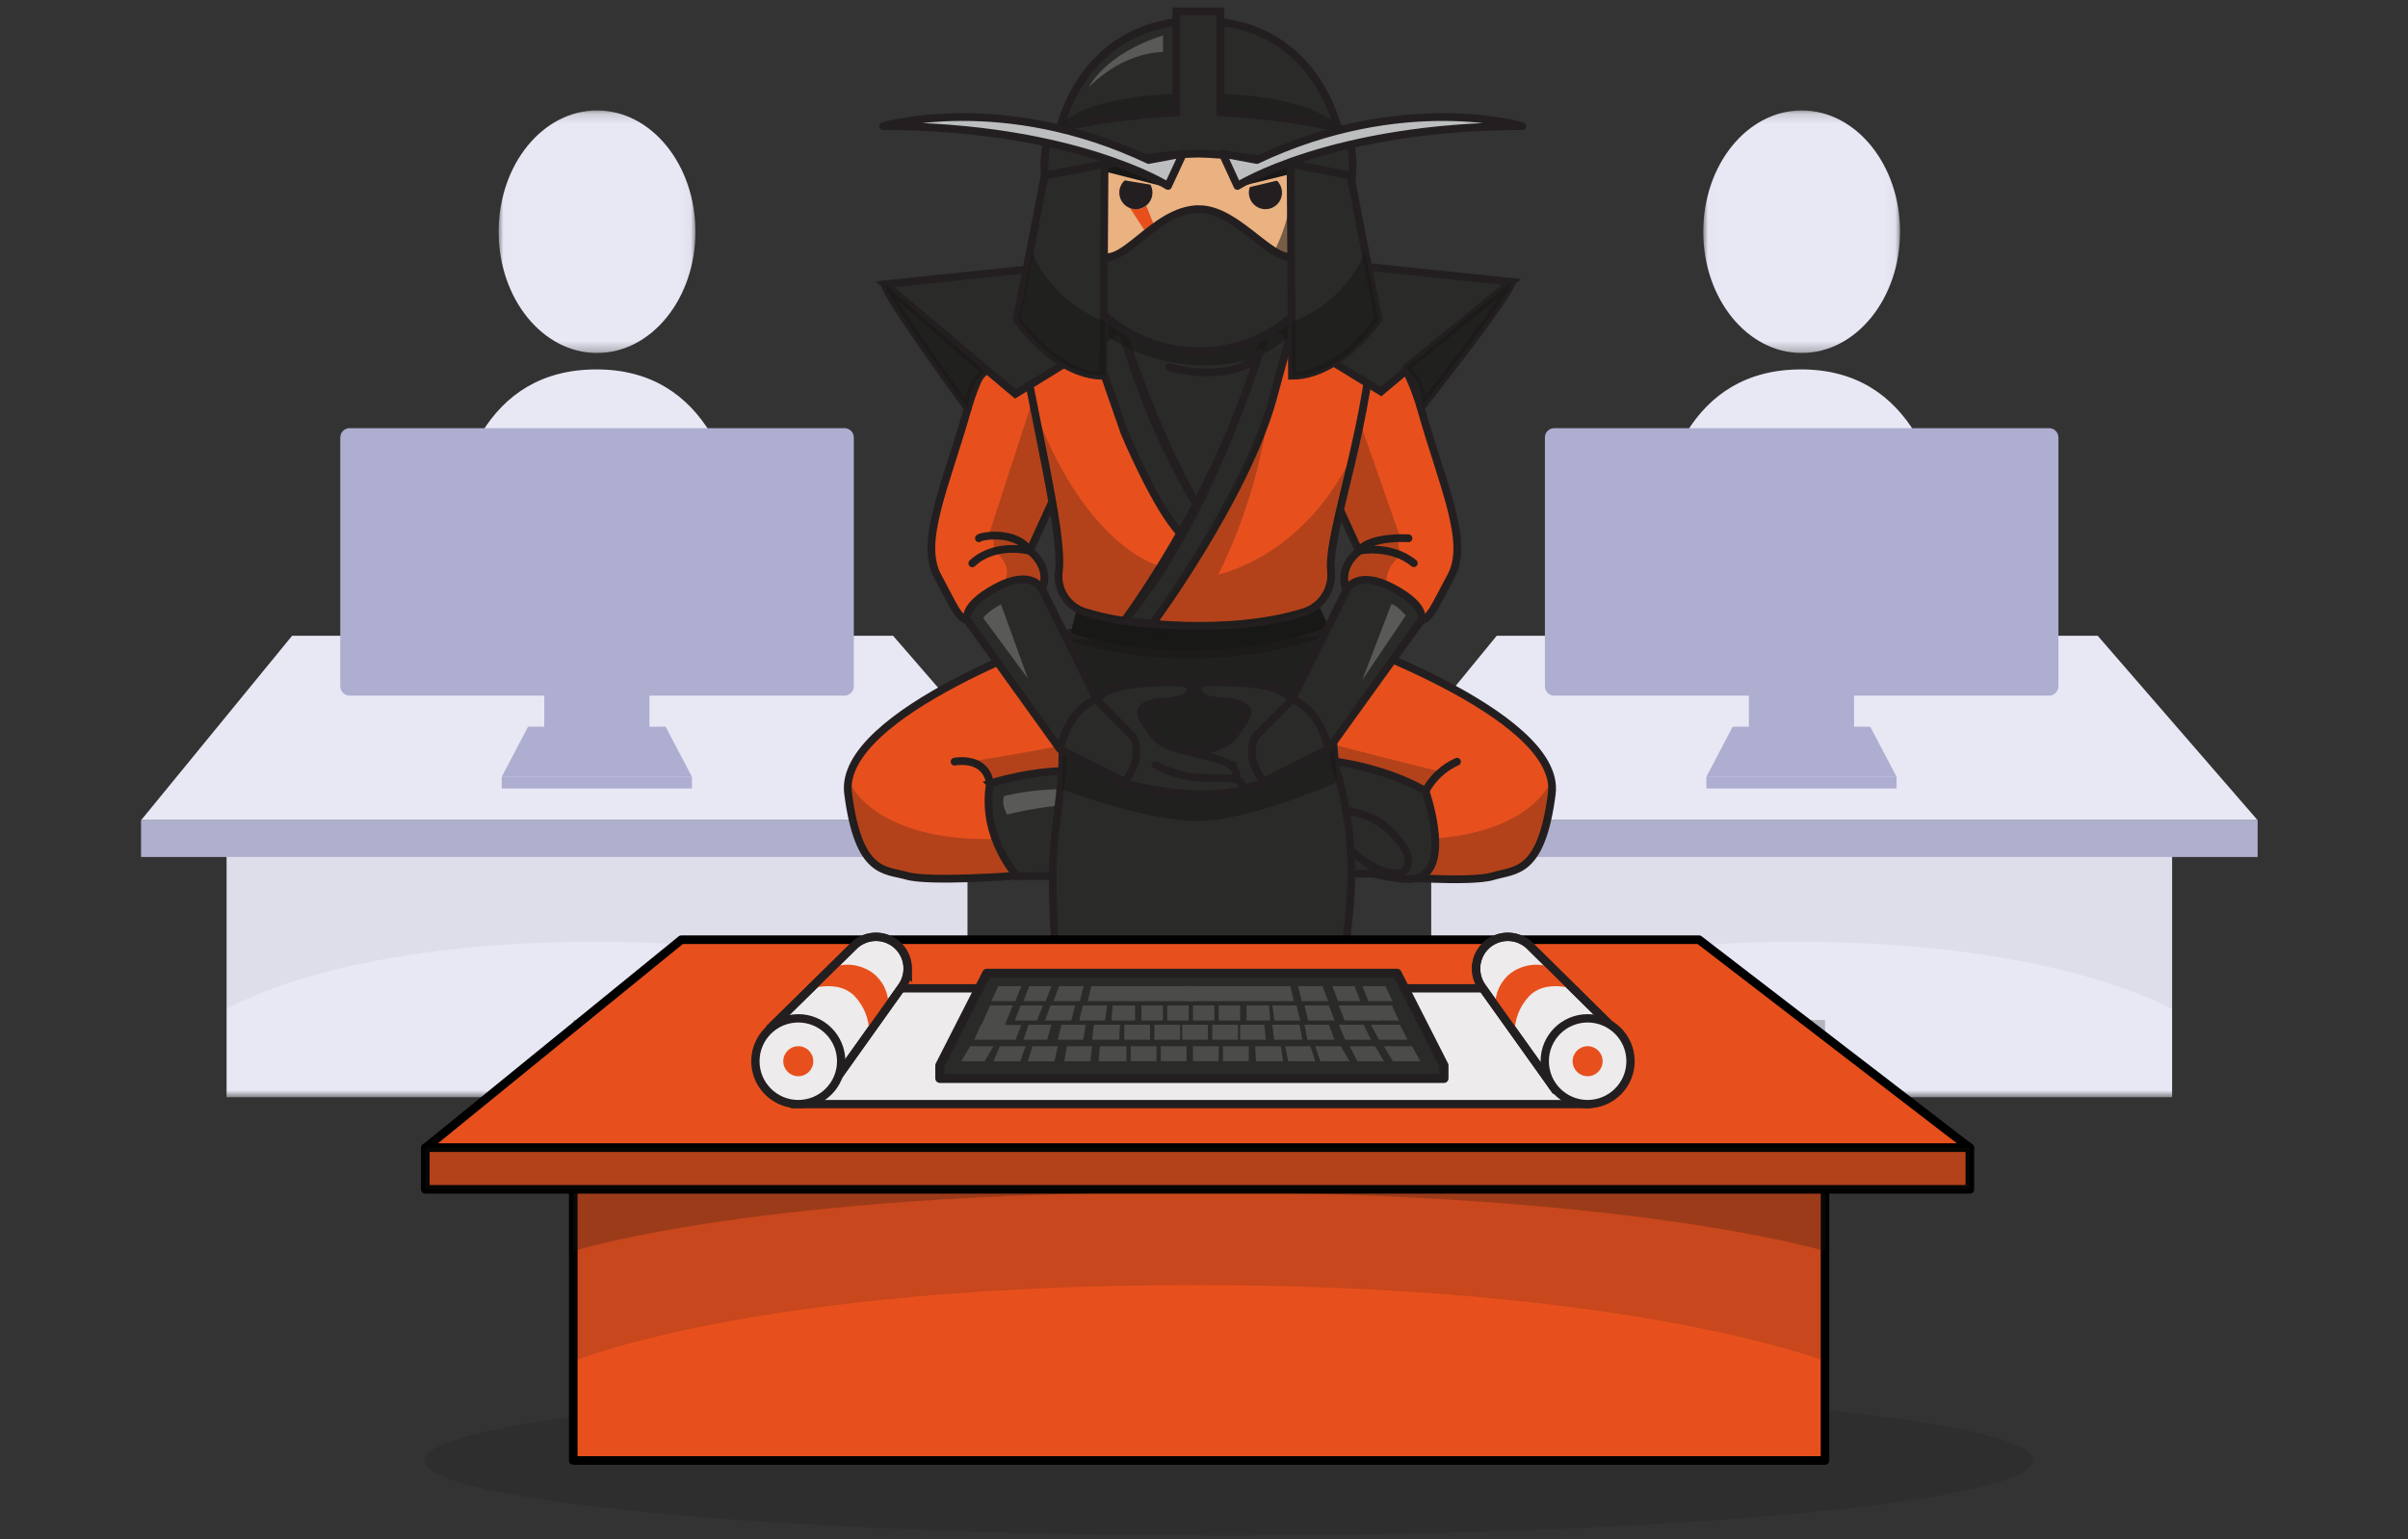 <svg xmlns="http://www.w3.org/2000/svg" xmlns:xlink="http://www.w3.org/1999/xlink" width="244" height="156" viewBox="0 0 244 156">
    <rect x="0" y="0" width="244" height="156" fill="#333333" stroke="none"/>
    <defs>
        <path id="66u5hpebna" d="M0.017 0.151L19.957 0.151 19.957 24.731 0.017 24.731z"/>
        <path id="21nlkcx49c" d="M0 100.198L120.995 100.198 120.995 0.193 0 0.193z"/>
        <path id="bx63vrgxie" d="M0.017 0.151L19.957 0.151 19.957 24.731 0.017 24.731z"/>
        <path id="h2ydfqxtxg" d="M0 100.198L120.995 100.198 120.995 0.193 0 0.193z"/>
    </defs>
    <g fill="none" fill-rule="evenodd">
        <g>
            <g>
                <g>
                    <g>
                        <g>
                            <g transform="translate(-604 -2088) translate(178 2025) translate(426 63) translate(0 1) translate(0 10)">
                                <path fill="#E8E8F5" d="M46.756 68.41c-.537-1.285-8.59-41.973 13.69-41.973 22.281 0 14.228 41.973 14.228 41.973H46.756z"/>
                                <g transform="translate(50.51 .042)">
                                    <mask id="n28aoqikgb" fill="#fff">
                                        <use xlink:href="#66u5hpebna"/>
                                    </mask>
                                    <path fill="#E8E8F5" d="M9.987 24.731c-5.506 0-9.97-5.502-9.97-12.29C.017 5.653 4.48.15 9.987.15s9.97 5.502 9.97 12.29c0 6.788-4.464 12.29-9.97 12.29z" mask="url(#n28aoqikgb)"/>
                                </g>
                                <mask id="lmtcno8xgd" fill="#fff">
                                    <use xlink:href="#21nlkcx49c"/>
                                </mask>
                                <path fill="#E8E8F5" d="M22.96 100.198L98.035 100.198 98.035 73.385 22.96 73.385z" mask="url(#lmtcno8xgd)"/>
                                <path fill="#181917" fill-opacity=".05" d="M98.035 91.28s-11.549-6.836-37.855-6.836c-26.306 0-37.22 6.835-37.22 6.835V64.467h75.075v26.812z" mask="url(#lmtcno8xgd)"/>
                                <path fill="#E8E8F5" d="M29.601 53.426L90.492 53.426 106.698 72.119 14.298 72.119z" mask="url(#lmtcno8xgd)"/>
                                <path fill="#CACBEF" d="M14.298 75.847L106.698 75.847 106.698 72.108 14.298 72.108z" mask="url(#lmtcno8xgd)"/>
                                <path fill="#181917" fill-opacity=".15" d="M14.298 75.847L106.698 75.847 106.698 72.108 14.298 72.108z" mask="url(#lmtcno8xgd)"/>
                                <path fill="#ADAED0" d="M85.566 59.497H35.43c-.526 0-.952-.425-.952-.95V33.34c0-.525.426-.95.952-.95h50.136c.525 0 .951.425.951.95v25.206c0 .525-.426.95-.951.95" mask="url(#lmtcno8xgd)"/>
                                <path fill="#ADAED0" d="M35.387 58.569L85.605 58.569 85.605 33.279 35.387 33.279zM53.507 62.644L67.448 62.644 70.116 67.728 50.839 67.728z" mask="url(#lmtcno8xgd)"/>
                                <path fill="#ADAED0" d="M55.15 65.46L65.806 65.46 65.806 55.119 55.15 55.119zM50.839 68.905L70.116 68.905 70.116 67.728 50.839 67.728z" mask="url(#lmtcno8xgd)"/>
                            </g>
                            <g transform="translate(-604 -2088) translate(178 2025) translate(426 63) translate(0 1) translate(0 10) translate(122.063)">
                                <path fill="#E8E8F5" d="M46.756 68.41c-.537-1.285-8.59-41.973 13.69-41.973 22.281 0 14.228 41.973 14.228 41.973H46.756z"/>
                                <g transform="translate(50.51 .042)">
                                    <mask id="m9nvh8nqvf" fill="#fff">
                                        <use xlink:href="#bx63vrgxie"/>
                                    </mask>
                                    <path fill="#E8E8F5" d="M9.987 24.731c-5.506 0-9.97-5.502-9.97-12.29C.017 5.653 4.48.15 9.987.15s9.97 5.502 9.97 12.29c0 6.788-4.464 12.29-9.97 12.29z" mask="url(#m9nvh8nqvf)"/>
                                </g>
                                <mask id="w9l0x75ndh" fill="#fff">
                                    <use xlink:href="#h2ydfqxtxg"/>
                                </mask>
                                <path fill="#E8E8F5" d="M22.96 100.198L98.035 100.198 98.035 73.385 22.96 73.385z" mask="url(#w9l0x75ndh)"/>
                                <path fill="#181917" fill-opacity=".05" d="M98.035 91.28s-11.549-6.836-37.855-6.836c-26.306 0-37.22 6.835-37.22 6.835V64.467h75.075v26.812z" mask="url(#w9l0x75ndh)"/>
                                <path fill="#E8E8F5" d="M29.601 53.426L90.492 53.426 106.698 72.119 14.298 72.119z" mask="url(#w9l0x75ndh)"/>
                                <path fill="#CACBEF" d="M14.298 75.847L106.698 75.847 106.698 72.108 14.298 72.108z" mask="url(#w9l0x75ndh)"/>
                                <path fill="#181917" fill-opacity=".15" d="M14.298 75.847L106.698 75.847 106.698 72.108 14.298 72.108z" mask="url(#w9l0x75ndh)"/>
                                <path fill="#ADAED0" d="M85.566 59.497H35.43c-.526 0-.952-.425-.952-.95V33.34c0-.525.426-.95.952-.95h50.136c.525 0 .951.425.951.95v25.206c0 .525-.426.95-.951.95" mask="url(#w9l0x75ndh)"/>
                                <path fill="#ADAED0" d="M35.387 58.569L85.605 58.569 85.605 33.279 35.387 33.279zM53.507 62.644L67.448 62.644 70.116 67.728 50.839 67.728z" mask="url(#w9l0x75ndh)"/>
                                <path fill="#ADAED0" d="M55.15 65.46L65.806 65.46 65.806 55.119 55.15 55.119zM50.839 68.905L70.116 68.905 70.116 67.728 50.839 67.728z" mask="url(#w9l0x75ndh)"/>
                            </g>
                        </g>
                        <g transform="translate(-604 -2088) translate(178 2025) translate(426 63) translate(0 1) translate(43)">
                            <g transform="translate(42.788)">
                                <path fill="#E7501D" stroke="#231F20" stroke-linecap="round" stroke-linejoin="round" stroke-width=".787" d="M51.704 31.968s4.232.509 6.488 8.438c2.255 7.929 4.921 13.511 3.063 16.964-1.859 3.453-1.998 4.073-3.063 4.56 0 0-.341-3.766-7.616-3.362 0 0-.828-1.991 1.33-3.725l-5.479-11.966 1.392-7.713 3.885-3.196z"/>
                                <path stroke="#231F20" stroke-linecap="round" stroke-width=".787" d="M56.932 53.549s-3.808-.258-5.026 1.26c0 0 3.23-.662 5.569 1.267"/>
                                <path fill="#181917" d="M52.031 41.86l4.1 11.689s-.536.243.063 1.754c-.988.633-1.564 1.744-1.51 2.917l-1.33-.432h-1.448l-1.24.919-.25-1.35.132-.801.884-.794.474-.933-1.427-3.09-2.172-4.755 3.724-5.124z" opacity=".25"/>
                                <path fill="#E7501D" stroke="#231F20" stroke-linecap="round" stroke-linejoin="round" stroke-width=".787" d="M18.756 31.968s-4.226.509-6.488 8.438c-2.263 7.929-4.915 13.511-3.056 16.964 1.859 3.453 1.963 4.066 3.056 4.532 0 0 .348-3.766 7.616-3.362 0 0 .828-1.991-1.323-3.724l5.472-11.96-1.393-7.713-3.884-3.175z"/>
                                <path stroke="#231F20" stroke-linecap="round" stroke-width=".787" d="M13.403 53.549c.194-.251 3.738-.85 5.158 1.273 0 0-3.48-.925-5.827 1.267"/>
                                <path fill="#181917" d="M18.832 39.577l-4.455 13.707s.752.14.487 1.392c0 0 2.235 1.657 1.017 3.48l1.01-.347 1.162-.084.786.174.961.808v-.982l-.271-1.88-.94-1.009 1.636-3.675 1.594-3.564-2.987-8.02z" opacity=".25"/>
                                <path fill="#E7501D" stroke="#231F20" stroke-linecap="round" stroke-linejoin="round" stroke-width=".787" d="M48.418 63.141l-12.878.85-12.865-.87S-.917 71.167.148 79.41c1.065 8.242 3.718 7.706 5.98 8.353 2.262.648 10.901 0 10.901 0s.794-.529 1.198-3.981l17.313-6.614 17.841 6.648c.397 3.481 1.19 3.982 1.19 3.982s8.64.696 10.902 0c2.263-.696 4.915-.132 5.98-8.353 1.065-8.222-23.035-16.304-23.035-16.304z"/>
                                <path fill="#181917" d="M.204 78.143s2.784 7.212 18.065 5.673l-.133 1.059-.32 1.468-.73 1.483-6.134.3-4.782-.3-2.854-.89-1.393-1.393-1.03-2.395-.73-3.69.04-1.315zM71.404 78.143s-2.784 7.212-18.036 5.673l.139 1.03.327 1.47.696 1.482 6.12.3 4.782-.3 2.847-.89 1.392-1.393 1.03-2.395.696-3.69.007-1.287z" opacity=".25"/>
                                <path fill="#181917" d="M23.336 60.656l-.633 2.485s4.963 2.242 12.99 2.242c4.573.066 9.117-.742 13.386-2.381l-1.294-2.785-24.449.44z"/>
                                <path fill="#2A2B29" stroke="#231F20" stroke-width=".787" d="M27.938 28.014l-4.56 5.25s1.107 25.283 0 25.283H48.07V33.152l-4.991-5.966-15.141.828z"/>
                                <path fill="#2A2B29" stroke="#231F20" stroke-width=".787" d="M27.938 28.014l-4.56 5.25s1.107 25.283 0 25.283H48.07V33.152l-4.991-5.966-15.141.828z"/>
                                <path fill="#E7501D" stroke="#231F20" stroke-linecap="round" stroke-linejoin="round" stroke-width=".787" d="M26.963 28.697s3.335 15.753 15.454 32.767c0 0-10.205 2.088-18.197-.418-1.822-.517-2.981-2.302-2.714-4.177.466-3.933-2.513-15.183-4.275-26.098 3.103-1.239 6.394-1.94 9.732-2.074z"/>
                                <path fill="#E7501D" stroke="#231F20" stroke-linecap="round" stroke-linejoin="round" stroke-width=".787" d="M43.622 28.697s-3.335 16.206-15.454 33.205c0 0 10.205 1.636 18.203-.877 1.778-.576 2.908-2.32 2.708-4.177-.396-3.94 4.289-15.844 4.289-26.098-3.11-1.23-6.405-1.925-9.746-2.053z"/>
                                <path fill="#2A2B29" stroke="#231F20" stroke-width=".787" d="M30.98 62.208s9.286-12.53 12.161-22.63l2.966-10.881h-2.492s-5.25 21.037-15.454 33.205l2.819.306z"/>
                                <path fill="#181917" d="M19.006 40.399l1.393 6.96.584 3.238.697 3.738-.167 2.513.104 1.713.613 1.162 1.106.926.884.397 2.381.612 1.567.272 2.088-3.021 1.587-2.492s-7.497-1.699-12.837-16.018z" opacity=".25"/>
                                <path fill="#FFF" d="M18.568 31.634s4.448-1.636 7.428-1.462c0 0-5.792 2.305-6.878 3.822 0 .007-.668-1.803-.55-2.36z" opacity=".41"/>
                                <path fill="#181917" d="M51.432 44.624S47.757 54.37 37.65 57.252c2.533-5.11 4.239-10.59 5.054-16.234C38.658 51.732 31.46 61.554 31.46 61.554v.738l3.21.153.055-.083 2.13.09h2.311l4.407-.696 2.993-.78 2.089-1.865.424-2.04-.313-1.74.696-2.284 1.97-8.423z" opacity=".25"/>
                                <path fill="#FFF" d="M52.01 31.523s-4.441-1.643-7.42-1.469c0 0 5.784 2.311 6.877 3.829 0 0 .668-1.817.543-2.36z" opacity=".41"/>
                                <path fill="#2A2B29" stroke="#231F20" stroke-width=".787" d="M33.813 53.04c-2.457-2.554-5.645-10.163-5.645-10.163L23.35 29.059c1.19-.238 2.4-.357 3.613-.355 1.69 7.542 4.548 14.774 8.472 21.434l-1.622 2.902z"/>
                                <path fill="#2A2B29" stroke="#231F20" stroke-width=".787" d="M3.873 27.806L17.099 38.916 27.158 32.741 23.622 25.752zM67.381 27.569L54.147 38.679 44.095 32.511 47.624 25.515z"/>
                                <path fill="#181917" d="M25.098 32.129c3.236 2.592 7.278 3.969 11.423 3.89 7.212 0 9.481-4.447 9.481-4.447l-2.951-2.27-15.12.829-2.833 1.998z" opacity=".55"/>
                                <circle cx="35.7" cy="20.197" r="14.403" fill="#EAB181"/>
                                <path fill="#181917" d="M27.186 31.801s9.447 2.332 14.737-4.97c5.29-7.302 3.195-17.543 3.195-17.543l3.286 3.676 1.49 4.671v4.873l-1.344 4.246-1.392 2.207-2.485 2.548-2.618 1.657-3.362 1.162-3.669.293-3.23-.564-2.47-.96-2.138-1.296z" opacity=".55"/>
                                <path fill="#E7501D" d="M30.353 19.828l2.84 7.114-4.482-6.857s1.183.328 1.642-.257z"/>
                                <path fill="#2A2B29" fill-rule="nonzero" stroke="#231F20" stroke-width=".787" d="M35.7 5.794c-7.955 0-14.403 6.448-14.403 14.403 0 7.954 6.448 14.403 14.403 14.403 7.954 0 14.403-6.449 14.403-14.403h0c0-7.955-6.449-14.403-14.403-14.403zm0 14.403c-4.727 0-8.131 6.745-10.38 4.344-1.462-1.56-.967-7.191 1.796-9.976 1.748-1.747 6.147-1.9 8.584-1.9 2.436 0 6.564.055 8.409 1.9 2.785 2.785 3.425 8.395 1.963 9.948-2.241 2.43-6.035-4.316-10.372-4.316z"/>
                                <circle cx="29.309" cy="18.519" r="1.678" fill="#231F20"/>
                                <circle cx="42.438" cy="18.519" r="1.678" fill="#231F20"/>
                                <path fill="#EAB181" d="M26.239 16.96L31.69 17.865 32.038 16.841 30.98 15.602 29.838 15.602zM44.986 16.974L40.051 18.15 39.702 16.841 40.761 15.602 41.909 15.602z"/>
                                <circle cx="35.7" cy="20.197" r="14.403" stroke="#231F20" stroke-width=".787"/>
                                <path fill="#181917" d="M25.794 16.285l6.48 1.656c.346-.502.642-1.035.885-1.594l-.655.21-3.536-2.688-3.174 2.416zM46.42 16.285l-6.752 1.656c-.232-.52-.436-1.052-.613-1.594l.647.21 3.565-2.688 3.153 2.416z"/>
                                <path fill="#FFF" d="M32.846 5.599c1.524-.362 2.47-.41 2.742 0 .411.654-1.134.891-1.134.891s-3.787.418-8.145 3.843" opacity=".22"/>
                                <path fill="#2A2B29" stroke="#231F20" stroke-width=".787" d="M51.042 16.786l2.848 14.556s-3.843 5.736-8.758 5.736l-.146-21.469 6.056 1.177zM20.078 16.786l-2.847 14.556s3.836 5.736 8.765 5.736l.139-21.469-6.057 1.177zM35.7 1.088h0c-12.593 0-14.375 12.161-14.375 12.161h28.75S48.293 1.11 35.7 1.088z"/>
                                <path fill="#181917" d="M35.679 8.467c-12.593 0-14.375 3.599-14.375 3.599h28.77s-2.088-3.599-14.402-3.599h.007z" opacity=".55"/>
                                <path fill="#2A2B29" stroke="#231F20" stroke-width=".787" d="M50.757 12.184c-4.23-.977-8.536-1.578-12.871-1.796V.155h-4.477v10.233c-4.33.223-8.633.828-12.857 1.81-.431 1.494-.592 3.052-.474 4.602 0 0 10.268-2.2 15.573-2.235 5.305.063 15.58 2.249 15.58 2.249.12-1.56-.04-3.127-.474-4.63h0z"/>
                                <path fill="#181917" d="M45.09 31.606c3.362-1.216 6.065-3.776 7.463-7.065l1.337 6.8s-3.342 5.702-8.765 5.737l-.034-5.472zM26.24 31.606c-3.36-1.217-6.064-3.777-7.463-7.065l-1.337 6.8s3.342 5.702 8.764 5.737l.035-5.472z" opacity=".55"/>
                                <path fill="#FFF" d="M32.059 4.276s-3.787-.174-7.518 3.558c0 0 1.615-3.384 7.518-5.235v1.677z" opacity=".22"/>
                                <path fill="#BCBEC0" stroke="#231F20" stroke-linejoin="round" stroke-width=".787" d="M39.598 17.844s9.558-6.063 28.869-6.063c0 0-12.092-3.592-26.899 3.432l-3.48-.648 1.51 3.279zM32.567 17.844S23.01 11.78 3.698 11.78c0 0 12.092-3.592 26.906 3.432l3.48-.648-1.517 3.279z"/>
                                <path fill="#2A2B29" stroke="#231F20" stroke-linecap="round" stroke-linejoin="round" stroke-width=".787" d="M67.38 27.569c-.076 1.246-8.959 12.454-8.959 12.454-.082-1.429-.704-2.772-1.74-3.76l10.7-8.694z"/>
                                <path fill="#E7501D" stroke="#231F20" stroke-linecap="round" stroke-linejoin="round" stroke-width=".787" d="M58.985 81.554s-4.385-.272-5.569 2.262"/>
                                <path stroke="#231F20" stroke-linecap="round" stroke-linejoin="round" stroke-width=".787" d="M10.938 76.187s3.14-.64 3.592 2.213"/>
                                <path fill="#2A2B29" stroke="#231F20" stroke-linecap="round" stroke-linejoin="round" stroke-width=".787" d="M58.658 79.173c.7-1.321 1.823-2.37 3.188-2.98"/>
                                <path fill="#181917" d="M12.741 76.131c7.93-1.196 15.777-2.888 23.495-5.068 0 0 18.176 4.762 24.023 6.154l-5.569 4.769-11.59 2.373-16.791-3.661-10.185-1.553-1.6-.765-1.783-2.249z" opacity=".25"/>
                                <path fill="#2A2B29" stroke="#231F20" stroke-width=".787" d="M58.658 79.173s-11.834-7.539-28.834.084l-1.656 4.566S28.8 85.8 29.323 85.8h17.522s7.511 2.29 10.094 2.29c4.845.008 1.72-8.917 1.72-8.917z"/>
                                <path fill="#2A2B29" stroke="#231F20" stroke-width=".787" d="M14.523 78.4s4.748-1.524 8.904-1.232c4.156.293 15.635 4.42 15.635 4.42s1.469-3.905 4.024-5.352c0 0 2.742-.578 4.601 2.673 1.859 3.25 4.643 1.392 7.658 4.56 3.014 3.167.78 4.044.78 4.044l-38.852.285s-3.675-3.982-2.75-9.398z"/>
                                <path fill="#FFF" d="M15.978 79.66s-.397.592.279 1.887c0 0 8.548-2.249 14.8-.41-.014 0-5.82-3.607-15.079-1.477z" opacity=".22"/>
                                <path stroke="#231F20" stroke-width=".787" d="M45.835 76.869s.328 4.086 2.458 5.75c2.13 1.664 4.643 5.138 7.838 4.873"/>
                                <path fill="#2A2B29" stroke="#231F20" stroke-linecap="round" stroke-linejoin="round" stroke-width=".787" d="M21.68 100.315c-.548-4.33-.815-8.69-.801-13.053 0-3.035.696-6.502.96-10.289l.28-13.546c4.143 1.322 8.473 1.961 12.822 1.893 4.581.018 9.135-.718 13.477-2.179l1.08 13.38c1.116 3.606 1.67 7.363 1.642 11.138 0 3.926-.884 8.2-.968 12.711l-28.492-.055z"/>
                                <path fill="#181917" d="M21.84 78.985s8.29 3.21 13.72 3.21c5.43 0 14.16-3.962 14.16-3.962l-1.302-14.737s-8.075.216-12.711.216c-4.637 0-13.568.07-13.568.07l-.3 15.203z" opacity=".55"/>
                                <path fill="#2A2B29" stroke="#231F20" stroke-linecap="round" stroke-linejoin="round" stroke-width=".787" d="M58.192 61.902l-9.37 13.01-7.205 3.635s-6.412 1.656-11.027.55c0 0-.202.09-.195-.502.007-.591.85-.696.85-.696s-.571-.118-.154-.849c1.051-1.852 6.788-1.469 8.229-3.592 1.162-1.699 2.394-2.785-.425-3.335 0 0-2.437 0-3.014-.654-.578-.654-.474-1.302 1.05-1.302 1.525 0 6.635-.188 8.215 1.706l5.528-11.138s1.037-2.089 4.67-.153c3.634 1.935 2.848 3.32 2.848 3.32z"/>
                                <path stroke="#231F20" stroke-linecap="round" stroke-width=".787" d="M39.166 76.52c-1.298.69-2.715 1.127-4.176 1.289l-3.746.09"/>
                                <path stroke="#231F20" stroke-width=".787" d="M48.822 74.899c-1.003-4.274-3.669-5.02-3.669-5.02l-3.829 3.857c-.342.923-.342 1.939 0 2.861.256.566.552 1.113.885 1.636"/>
                                <path fill="#2A2B29" stroke="#231F20" stroke-linecap="round" stroke-linejoin="round" stroke-width=".787" d="M12.268 61.902l9.349 13.01 7.205 3.635s6.411 1.656 11.027.55c0 0 .195.09.195-.502 0-.591-.85-.696-.85-.696s.571-.118.153-.849c-1.05-1.852-6.787-1.469-8.235-3.592-1.155-1.699-2.388-2.785.432-3.335 0 0 2.436 0 3.014-.654.578-.654.494-1.302-1.03-1.302-1.525 0-6.634-.188-8.215 1.706l-3.174-6.474-2.339-4.7s-1.044-2.122-4.671-.152c-3.627 1.97-2.861 3.355-2.861 3.355z"/>
                                <path stroke="#231F20" stroke-linecap="round" stroke-width=".787" d="M31.3 76.52c1.298.691 2.716 1.128 4.177 1.289l3.752.09"/>
                                <path stroke="#231F20" stroke-width=".787" d="M21.617 74.899c1.002-4.274 3.669-5.02 3.669-5.02l3.828 3.864c.343.923.343 1.939 0 2.861-.258.566-.556 1.113-.89 1.636"/>
                                <path fill="#FFF" d="M13.848 61.63s.272-.535 1.79-1.392l2.728 7.519-4.518-6.126zM55.198 60.231s.397-.055 1.462 1.142l-4.413 6.544 2.951-7.686z" opacity=".22"/>
                                <path stroke="#231F20" stroke-linecap="round" stroke-linejoin="round" stroke-width=".787" d="M32.678 36.2c1.23.343 2.498.528 3.774.55 4.504 0 5.471-2.004 5.471-2.004"/>
                                <path fill="#2A2B29" stroke="#231F20" stroke-linecap="round" stroke-linejoin="round" stroke-width=".787" d="M3.873 27.792c.076 1.246 8.395 12.593 8.395 12.593.083-1.427.702-2.77 1.733-3.76L3.873 27.793z"/>
                                <path fill="#181917" d="M67.38 27.569c-.076 1.246-8.959 12.454-8.959 12.454-.082-1.429-.704-2.772-1.74-3.76l10.7-8.694zM3.873 27.792c.076 1.246 8.395 12.593 8.395 12.593.083-1.427.702-2.77 1.733-3.76L3.873 27.793z" opacity=".55"/>
                            </g>
                            <ellipse cx="81.506" cy="147" fill="#000" fill-opacity=".1" rx="81.506" ry="7.612"/>
                            <path fill="#E7501D" fill-rule="nonzero" stroke="#000" stroke-linecap="round" stroke-linejoin="round" stroke-width=".869" d="M15.088 116.752H141.925V147.009H15.088z"/>
                            <path fill="#181917" fill-rule="nonzero" d="M141.93 136.946s-19.512-7.714-63.956-7.714c-44.443 0-62.881 7.714-62.881 7.714V106.69H141.93v30.257z" opacity=".15"/>
                            <path fill="#181917" fill-rule="nonzero" d="M141.93 125.792s-19.512-5.97-63.956-5.97c-44.443 0-62.881 5.97-62.881 5.97v-23.42H141.93v23.42z" opacity=".25"/>
                            <path fill="#E7501D" fill-rule="nonzero" stroke="#000" stroke-linecap="round" stroke-linejoin="round" stroke-width=".869" d="M26.039 94.23L129.158 94.23 156.601 115.324 0.124 115.324z"/>
                            <g transform="translate(33.472 93.798)">
                                <path fill="#EDEBEB" fill-rule="nonzero" stroke="#231F20" stroke-width=".843" d="M4.417 17.095L83.969 17.095 75.777 5.358 12.415 5.358z"/>
                                <path fill="#2A2B29" fill-rule="nonzero" stroke="#231F20" stroke-linecap="round" stroke-linejoin="round" stroke-width=".924" d="M65.09 3.836L44.465 3.836 44.139 3.836 23.519 3.836 18.762 13.176 18.762 14.486 44.139 14.486 44.465 14.486 69.841 14.486 69.841 13.176z"/>
                                <path fill="#4B4C49" fill-rule="nonzero" d="M24.684 5.14L23.978 6.662 26.406 6.662 27.021 5.14zM21.833 11.226L20.935 12.748 23.304 12.748 24.195 11.226zM23.865 7.096L22.891 9.27 25.267 9.27 26.152 7.096z"/>
                                <path fill="#4B4C49" fill-rule="nonzero" d="M22.926 9.053L22.239 10.574 26.417 10.574 27.021 9.081zM27.816 5.14L27.238 6.662 29.488 6.662 30.064 5.14zM26.947 7.096L26.369 8.618 28.618 8.618 29.194 7.096zM30.853 5.14L30.281 6.662 32.95 6.662 33.324 5.14zM29.983 7.096L29.412 8.618 32.081 8.618 32.455 7.096zM34.104 5.14L33.759 6.662 44.409 6.662 44.409 5.14zM63.916 5.14L64.625 6.662 62.197 6.662 61.582 5.14zM64.568 7.096L65.277 8.618 62.849 8.618 62.234 7.096zM60.786 5.14L61.364 6.662 59.115 6.662 58.539 5.14zM57.533 5.14L58.104 6.662 55.435 6.662 55.061 5.14z"/>
                                <path fill="#4B4C49" fill-rule="nonzero" d="M54.279 5.14L54.627 6.662 43.974 6.662 43.974 5.14zM33.255 7.096L32.889 8.618 35.502 8.618 35.715 7.096zM62.736 7.096L63.321 8.618 59.771 8.618 59.191 7.096zM58.185 7.096L58.756 8.618 56.085 8.618 55.713 7.096zM61.703 9.053L62.451 10.574 59.841 10.574 59.191 9.053zM58.185 9.053L58.756 10.574 56.013 10.574 55.713 9.053zM54.909 7.096L55.279 8.618 52.666 8.618 52.453 7.096zM36.28 7.096L36.15 8.618 38.541 8.618 38.541 7.096zM39.193 7.096H41.367V8.617H39.193zM41.801 7.096H43.975V8.617H41.801zM44.409 7.096H46.583V8.617H44.409zM47.017 7.096H49.191V8.617H47.017zM52.236 8.618L49.845 8.618 49.845 7.096 52.114 7.096zM27.753 9.053L27.238 10.574 29.633 10.574 30.064 9.053zM31.079 9.053L30.716 10.574 33.276 10.574 33.541 9.053zM34.365 9.053L34.194 10.574 36.932 10.574 37.019 9.053zM55.207 9.053L55.496 10.574 52.636 10.574 52.453 9.053zM37.454 9.053H40.062V10.574H37.454zM38.106 11.226H40.714V12.747H38.106zM41.149 11.226H43.757V12.747H41.149zM44.409 11.226H47.017V12.747H44.409zM47.452 11.226H50.06V12.747H47.452zM53.54 12.748L50.801 12.748 50.714 11.226 53.309 11.226zM56.8 12.748L54.072 12.748 53.757 11.226 56.307 11.226zM60.278 12.748L57.32 12.748 56.8 11.226 59.389 11.226zM63.755 12.748L61.082 12.748 60.278 11.226 62.866 11.226zM67.45 12.748L64.672 12.748 63.755 11.226 66.6 11.226zM40.497 9.053H43.105V10.574H40.497zM43.322 9.053H45.93V10.574H43.322zM46.365 9.053H48.973V10.574H46.365zM51.801 10.574L49.193 10.574 49.193 9.053 51.642 9.053zM62.451 9.053L63.253 10.574 66.146 10.574 65.377 9.053zM24.847 11.226L24.195 12.748 26.91 12.748 27.456 11.226zM28.147 11.226L27.673 12.748 30.372 12.748 30.716 11.226zM31.648 11.226L31.368 12.748 34.011 12.748 34.194 11.226zM34.98 11.226L34.846 12.748 37.671 12.748 37.671 11.226z"/>
                                <path fill="#EDEBEB" fill-rule="nonzero" stroke="#231F20" stroke-width=".843" d="M15.501 3.347C15.498 2.037 14.7.86 13.481.372c-1.216-.486-2.607-.185-3.513.763L1.59 9.38v1.973l1.993 3.626 3.947.593 7.39-10.376c.38-.542.582-1.188.58-1.85z"/>
                                <path fill="#E7501D" fill-rule="nonzero" d="M5.72 5.403s2.8-.945 4.413.761c.961 1.013 1.488 2.362 1.467 3.758l1.943-2.765c.052-1.295-.525-2.535-1.55-3.33-1.185-.875-2.73-1.099-4.114-.595L5.72 5.403z"/>
                                <path stroke="#231F20" stroke-width=".843" d="M15.501 3.347C15.498 2.037 14.7.86 13.481.372c-1.216-.486-2.607-.185-3.513.763L1.59 9.38v1.973l1.993 3.626 3.947.593 7.39-10.376c.38-.542.582-1.188.58-1.85z"/>
                                <circle cx="4.417" cy="12.748" r="4.347" fill="#EDEBEB" fill-rule="nonzero" stroke="#231F20" stroke-width=".843"/>
                                <circle cx="4.417" cy="12.748" r="1.521" fill="#E7501D" fill-rule="nonzero"/>
                                <path fill="#EDEBEB" fill-rule="nonzero" stroke="#231F20" stroke-width=".843" d="M73.1 3.36c-.002-1.317.8-2.502 2.025-2.989 1.223-.487 2.62-.179 3.525.779l8.36 8.26v1.968l-1.99 3.606-3.948.59-7.39-10.358c-.38-.544-.584-1.192-.583-1.856z"/>
                                <path fill="#E7501D" fill-rule="nonzero" d="M82.88 5.403s-2.797-.945-4.412.761c-.959 1.014-1.483 2.363-1.46 3.758L75.05 7.157c-.051-1.295.527-2.536 1.552-3.33 1.185-.875 2.73-1.099 4.114-.595l2.163 2.171z"/>
                                <path stroke="#231F20" stroke-width=".843" d="M73.1 3.36c-.002-1.317.8-2.502 2.025-2.989 1.223-.487 2.62-.179 3.525.779l8.36 8.26v1.968l-1.99 3.606-3.948.59-7.39-10.358c-.38-.544-.584-1.192-.583-1.856z"/>
                                <circle cx="84.401" cy="12.748" r="4.347" fill="#EDEBEB" fill-rule="nonzero" stroke="#231F20" stroke-width=".843"/>
                                <circle cx="84.401" cy="12.748" r="1.521" fill="#E7501D" fill-rule="nonzero"/>
                            </g>
                            <path fill="#E7501D" fill-rule="nonzero" stroke="#000" stroke-linecap="round" stroke-linejoin="round" stroke-width=".869" d="M0.096 115.311H156.603V119.53H0.096z"/>
                            <path fill="#181917" fill-rule="nonzero" d="M0.096 115.311H156.603V119.53H0.096z" opacity=".25"/>
                        </g>
                    </g>
                </g>
            </g>
        </g>
    </g>
</svg>
